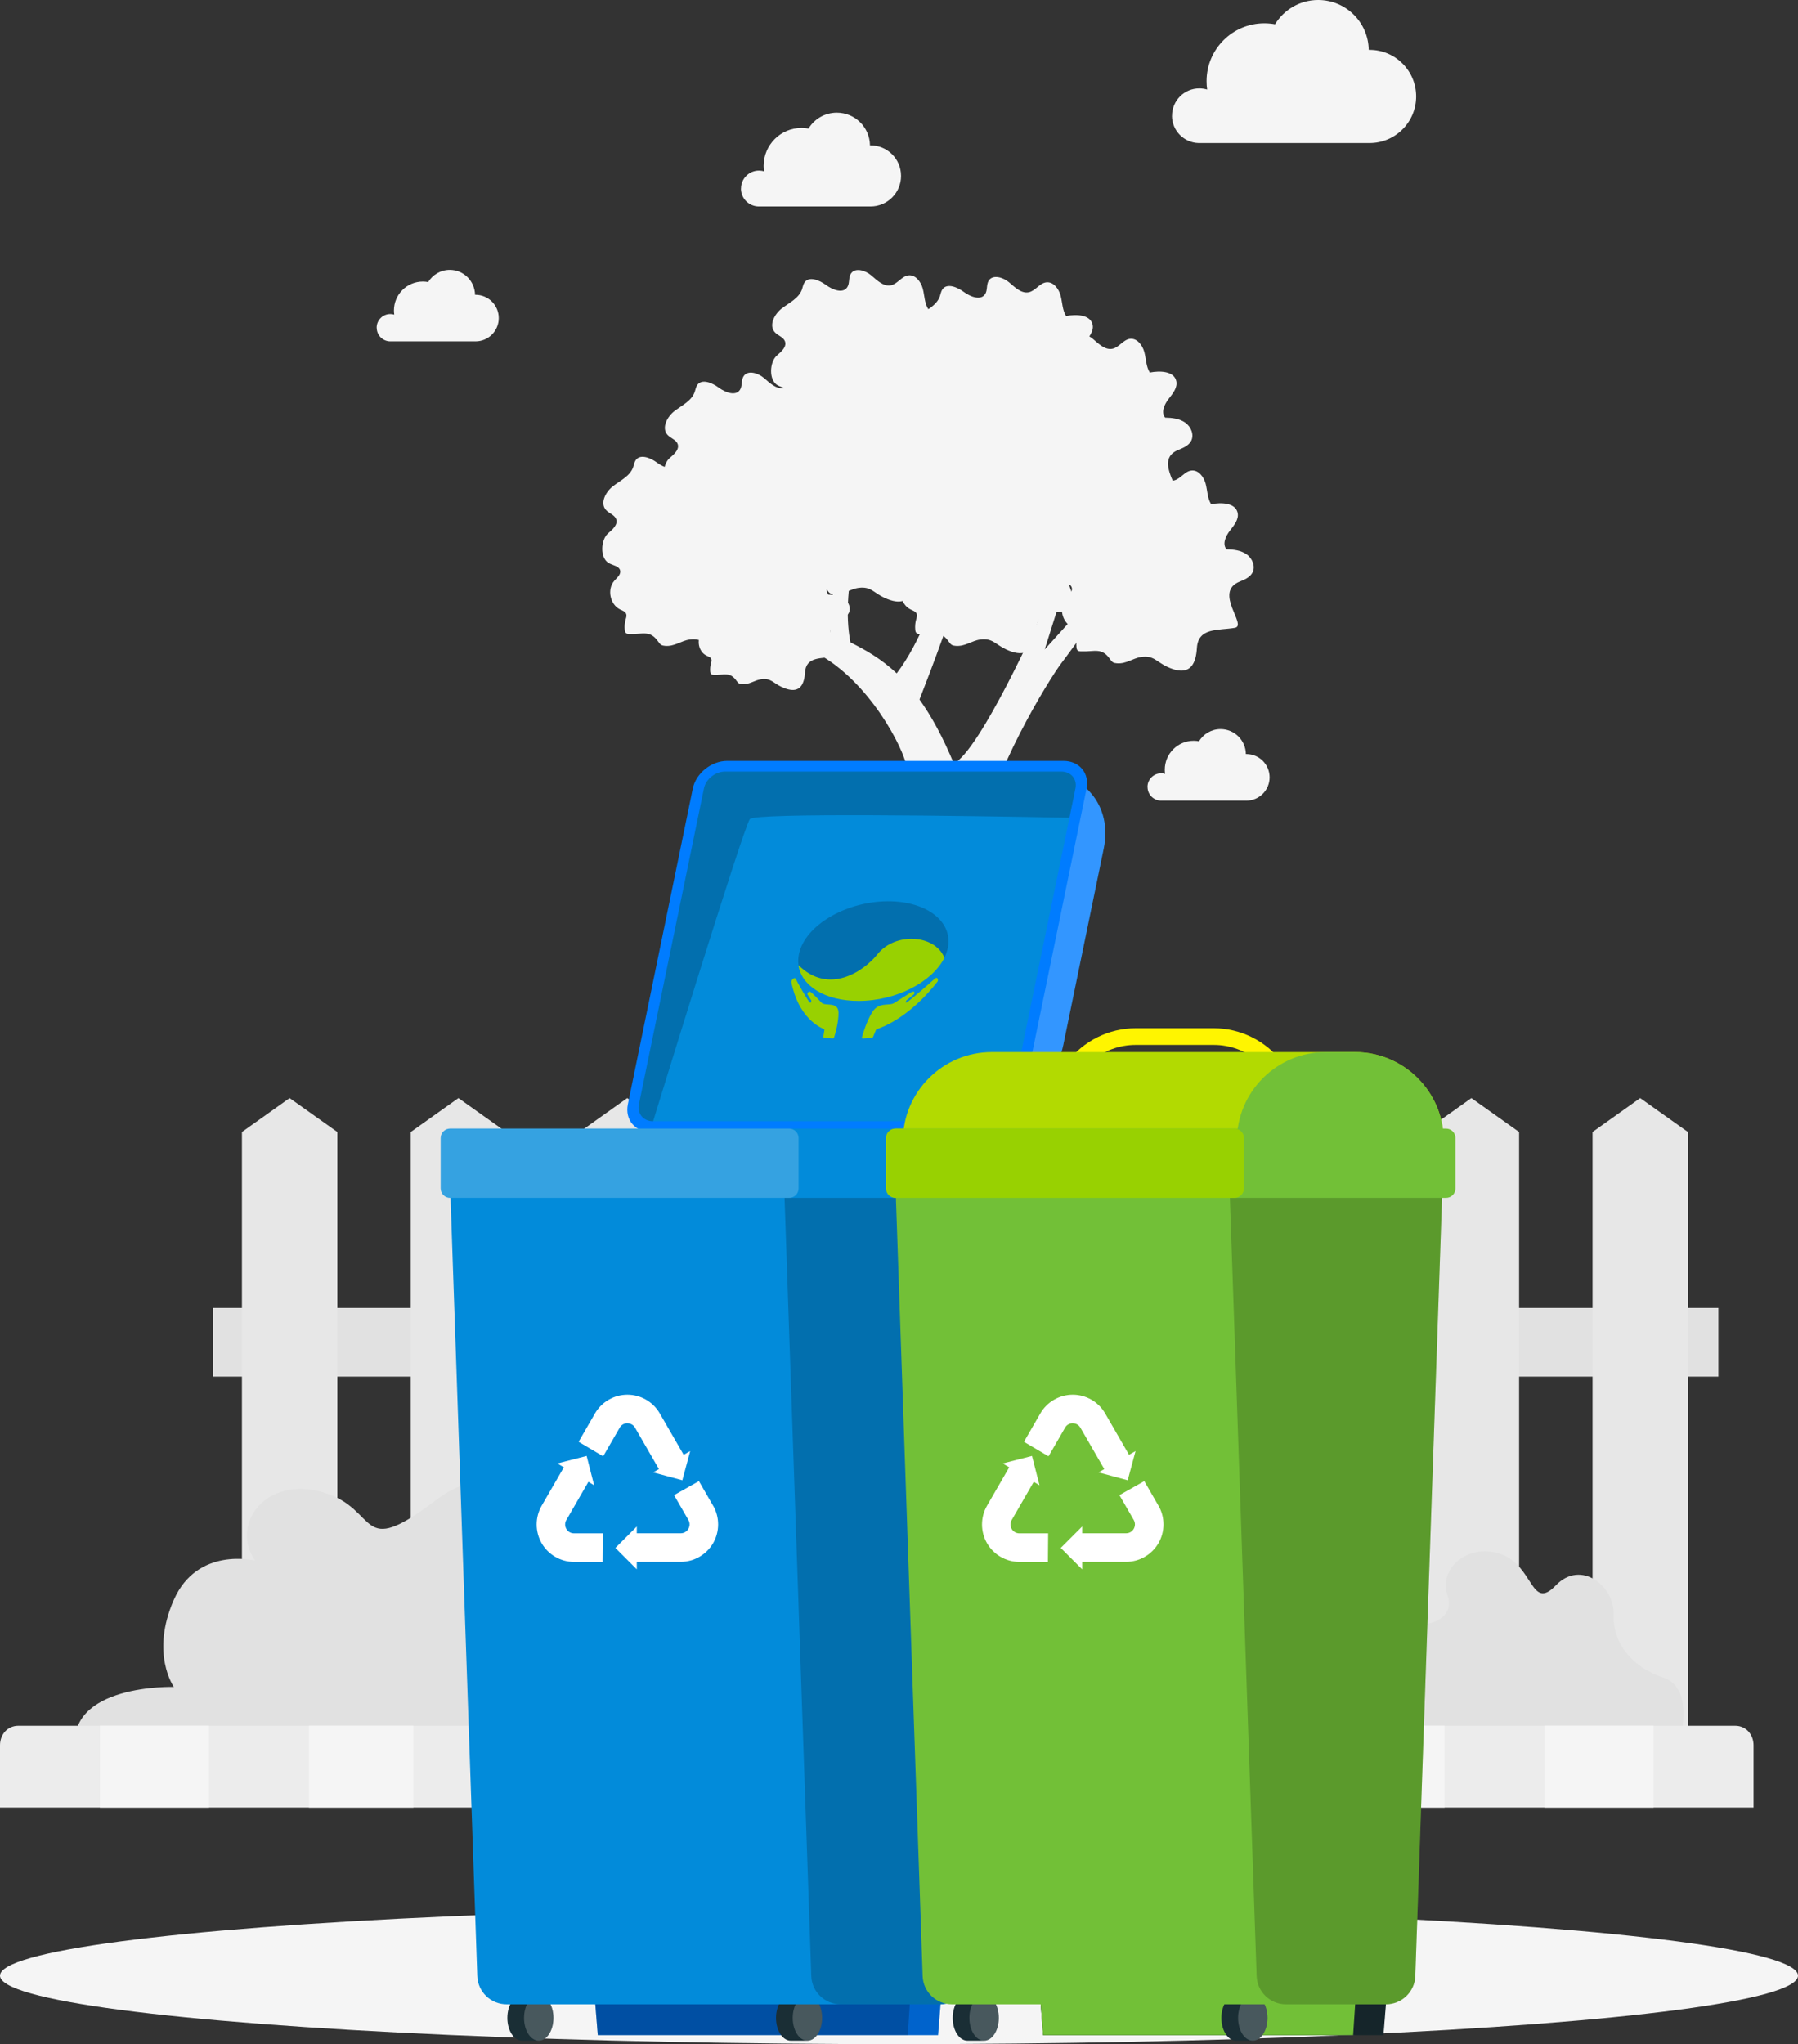 <?xml version="1.0" encoding="UTF-8"?>
<svg xmlns="http://www.w3.org/2000/svg" id="Layer_2" data-name="Layer 2" viewBox="0 0 297.26 337.84">
  <rect x="0" y="0" width="297.26" height="337.84" fill="#333333" stroke="none"/>
  <defs>
    <style>
      .cls-1, .cls-2 {
        isolation: isolate;
        opacity: .2;
      }

      .cls-3 {
        fill: #028bda;
      }

      .cls-4 {
        fill: #1a2e35;
      }

      .cls-5 {
        fill: #fff500;
      }

      .cls-6 {
        fill: #98d101;
      }

      .cls-7 {
        fill: #e7e7e7;
      }

      .cls-8 {
        fill: #b2da01;
      }

      .cls-9 {
        fill: #007cff;
      }

      .cls-10, .cls-2 {
        fill: #fff;
      }

      .cls-11 {
        fill: #e1e1e1;
      }

      .cls-12 {
        fill: #72c037;
      }

      .cls-13 {
        fill: #f5f5f5;
      }

      .cls-14 {
        fill: #ececec;
      }
    </style>
  </defs>
  <g id="screenshot.png">
    <g>
      <path class="cls-13" d="M193.77,19.12c0-2.49,2.02-4.51,4.51-4.51.45,0,.89.07,1.3.19-.07-.45-.1-.91-.1-1.39,0-5.28,4.28-9.56,9.56-9.56.6,0,1.19.06,1.76.16,1.47-2.4,4.11-4.01,7.13-4.01,4.58,0,8.29,3.68,8.36,8.24.05,0,.09,0,.14,0,4.25,0,7.7,3.45,7.7,7.7s-3.45,7.7-7.7,7.7h-28.28,0c-2.43-.07-4.39-2.06-4.39-4.51Z"></path>
      <path class="cls-13" d="M62.27,54.16c0-1.25,1.01-2.26,2.26-2.26.23,0,.44.03.65.1-.03-.23-.05-.46-.05-.69,0-2.64,2.14-4.78,4.78-4.78.3,0,.59.03.88.08.73-1.2,2.06-2.01,3.57-2.01,2.29,0,4.14,1.84,4.18,4.12.02,0,.05,0,.07,0,2.13,0,3.85,1.72,3.85,3.85s-1.72,3.85-3.85,3.85h-14.14,0c-1.22-.04-2.19-1.03-2.19-2.26Z"></path>
      <path class="cls-13" d="M189.71,130.06c0-1.25,1.01-2.26,2.26-2.26.23,0,.44.03.65.1-.03-.23-.05-.46-.05-.69,0-2.64,2.14-4.78,4.78-4.78.3,0,.59.03.88.08.73-1.2,2.06-2.01,3.57-2.01,2.29,0,4.14,1.84,4.18,4.12.02,0,.05,0,.07,0,2.13,0,3.85,1.72,3.85,3.85s-1.72,3.85-3.85,3.85h-14.14,0c-1.22-.04-2.19-1.03-2.19-2.26Z"></path>
      <path class="cls-13" d="M122.51,31.15c0-1.63,1.33-2.96,2.96-2.96.3,0,.58.04.85.13-.04-.3-.07-.6-.07-.91,0-3.46,2.81-6.27,6.27-6.27.39,0,.78.04,1.15.11.96-1.58,2.69-2.63,4.68-2.63,3,0,5.44,2.41,5.48,5.4.03,0,.06,0,.09,0,2.79,0,5.05,2.26,5.05,5.05s-2.26,5.05-5.05,5.05h-18.54,0c-1.6-.05-2.88-1.35-2.88-2.96Z"></path>
      <g>
        <path class="cls-13" d="M197.63,108.76c.13-.48.21-1.04.25-1.65.2-3.43,3.48-2.88,6.26-3.35,2.17-.36-3.58-5.86.8-7.63.81-.33,1.7-.7,2.12-1.48.55-1.02,0-2.37-.96-3.04-.95-.67-2.17-.81-3.33-.83-.72-.87-.13-2.18.56-3.07s1.54-1.9,1.28-2.99c-.4-1.65-2.71-1.71-4.38-1.39-.62-1-.6-2.25-.9-3.38-.3-1.14-1.2-2.33-2.37-2.18-1.1.13-1.77,1.37-2.85,1.63-1.25.29-2.33-.81-3.31-1.64-.98-.83-2.7-1.35-3.37-.25-.4.65-.16,1.57-.58,2.21-.73,1.12-2.46.42-3.53-.37-1.07-.79-2.78-1.51-3.54-.41-.23.34-.28.76-.42,1.15-.51,1.46-2.09,2.19-3.32,3.13-1.23.94-2.21,2.81-1.17,3.95.51.57,1.42.79,1.68,1.52.32.9-.6,1.71-1.33,2.33-1.21,1.03-1.43,4.11.17,4.96.67.35,1.66.46,1.82,1.2.15.66-.53,1.18-.97,1.69-1.23,1.4-.71,3.93.97,4.74.38.18.86.34,1,.74.1.29,0,.6-.09.9-.16.56-.21,1.14-.15,1.72.02.2.06.41.21.54.14.12.33.14.51.14,2.31.1,3.43-.72,4.84,1.3.14.19.28.39.48.51.19.11.42.14.64.16,1.59.13,2.63-.86,4.08-1.05,2.02-.26,2.44.78,4.22,1.62,2.79,1.31,4.15.5,4.67-1.4Z"></path>
        <path class="cls-13" d="M170.98,105.88c.13-.48.21-1.04.25-1.65.2-3.43,3.48-2.88,6.26-3.35,2.18-.36-3.58-5.86.8-7.63.81-.33,1.7-.7,2.12-1.47.55-1.02,0-2.37-.96-3.04s-2.17-.81-3.33-.83c-.72-.87-.13-2.18.56-3.07.69-.89,1.54-1.9,1.28-2.99-.4-1.65-2.71-1.71-4.38-1.39-.62-1-.6-2.25-.9-3.38-.3-1.14-1.2-2.33-2.37-2.19-1.1.13-1.77,1.37-2.85,1.63-1.25.29-2.33-.81-3.31-1.64-.98-.83-2.7-1.35-3.37-.25-.4.65-.16,1.57-.58,2.21-.73,1.12-2.46.42-3.53-.37-1.07-.79-2.78-1.51-3.54-.41-.23.34-.28.76-.42,1.15-.51,1.46-2.09,2.19-3.32,3.13-1.23.94-2.21,2.81-1.17,3.95.51.57,1.42.79,1.68,1.52.32.9-.6,1.71-1.33,2.33-1.21,1.03-1.43,4.11.17,4.96.67.35,1.66.46,1.82,1.2.15.66-.53,1.18-.97,1.69-1.23,1.4-.71,3.93.97,4.74.38.18.86.34,1,.74.1.29,0,.6-.09.9-.16.56-.21,1.14-.15,1.72.02.2.06.41.21.54.14.12.33.14.51.14,2.31.1,3.43-.72,4.84,1.3.14.19.28.39.48.51.19.11.42.14.64.16,1.59.13,2.63-.86,4.08-1.05,2.02-.26,2.44.78,4.22,1.62,2.79,1.31,4.15.5,4.67-1.4Z"></path>
        <path class="cls-13" d="M168.41,88.92c.13-.48.21-1.04.25-1.65.2-3.43,3.48-2.88,6.26-3.35,2.18-.36-3.58-5.86.8-7.63.81-.33,1.7-.7,2.12-1.48.55-1.02,0-2.37-.96-3.04-.95-.67-2.17-.81-3.33-.83-.72-.87-.13-2.18.56-3.07.69-.89,1.54-1.9,1.28-2.99-.4-1.65-2.71-1.71-4.38-1.39-.62-1-.6-2.25-.9-3.38s-1.2-2.33-2.37-2.19c-1.1.13-1.77,1.37-2.85,1.63-1.25.29-2.33-.81-3.31-1.64-.98-.83-2.7-1.35-3.37-.25-.4.65-.16,1.57-.58,2.21-.73,1.12-2.46.42-3.53-.37-1.07-.79-2.78-1.51-3.54-.41-.23.34-.28.76-.42,1.15-.51,1.46-2.09,2.19-3.32,3.13-1.23.94-2.21,2.81-1.17,3.95.51.57,1.42.79,1.68,1.51.32.9-.6,1.71-1.33,2.33-1.21,1.03-1.43,4.11.17,4.96.67.35,1.66.46,1.82,1.2.15.66-.53,1.18-.97,1.69-1.23,1.4-.71,3.93.97,4.74.38.18.86.34,1,.74.1.29,0,.6-.09.9-.16.56-.21,1.14-.15,1.72.02.2.06.41.21.54.14.12.33.14.51.14,2.31.1,3.43-.72,4.84,1.3.14.19.28.39.48.51.19.11.42.14.64.16,1.59.13,2.63-.86,4.08-1.05,2.02-.26,2.44.78,4.22,1.62,2.79,1.31,4.15.5,4.67-1.4Z"></path>
        <path class="cls-13" d="M150.86,97.37c.13-.48.21-1.04.25-1.65.2-3.43,3.48-2.88,6.26-3.35,2.17-.36-3.58-5.86.8-7.63.81-.33,1.7-.7,2.12-1.48.55-1.02,0-2.37-.96-3.04-.95-.67-2.17-.81-3.33-.83-.72-.87-.13-2.18.56-3.07.69-.89,1.54-1.9,1.28-2.99-.4-1.65-2.71-1.71-4.38-1.39-.62-1-.6-2.25-.9-3.38-.3-1.14-1.2-2.33-2.37-2.19-1.1.13-1.77,1.37-2.85,1.63-1.25.29-2.33-.81-3.31-1.64-.98-.83-2.7-1.35-3.37-.25-.4.65-.16,1.57-.58,2.21-.73,1.12-2.46.42-3.53-.37-1.07-.79-2.78-1.51-3.54-.41-.23.34-.28.76-.42,1.15-.51,1.46-2.09,2.19-3.32,3.13-1.23.94-2.21,2.81-1.17,3.95.51.57,1.42.79,1.68,1.51.32.9-.6,1.71-1.33,2.33-1.21,1.03-1.43,4.11.17,4.96.67.35,1.66.46,1.82,1.2.15.66-.53,1.18-.97,1.69-1.23,1.4-.71,3.93.97,4.74.38.18.86.34,1,.74.1.29,0,.6-.09.9-.16.56-.21,1.14-.15,1.72.02.2.06.41.21.54.14.12.33.14.51.14,2.31.1,3.43-.72,4.84,1.3.14.19.28.39.48.51.19.11.42.14.64.16,1.59.13,2.63-.86,4.08-1.05,2.02-.26,2.44.78,4.22,1.62,2.79,1.31,4.15.5,4.67-1.4Z"></path>
        <path class="cls-13" d="M133.12,93.46c.13-.48.21-1.04.25-1.65.2-3.43,3.48-2.88,6.26-3.35,2.17-.36-3.58-5.86.8-7.63.81-.33,1.7-.7,2.12-1.47.55-1.02,0-2.37-.96-3.04-.95-.67-2.17-.81-3.33-.83-.72-.87-.13-2.18.56-3.07.69-.89,1.54-1.9,1.28-2.99-.4-1.65-2.71-1.71-4.38-1.39-.62-1-.6-2.25-.9-3.38s-1.2-2.33-2.37-2.19c-1.1.13-1.77,1.37-2.85,1.63-1.25.29-2.33-.81-3.31-1.64-.98-.83-2.7-1.35-3.37-.25-.4.65-.16,1.57-.58,2.21-.73,1.12-2.46.42-3.53-.37-1.07-.79-2.78-1.51-3.54-.41-.23.34-.28.76-.42,1.15-.51,1.46-2.09,2.19-3.32,3.13-1.23.94-2.21,2.81-1.17,3.95.51.57,1.42.79,1.68,1.51.32.9-.6,1.71-1.33,2.33-1.21,1.03-1.43,4.11.17,4.96.67.35,1.66.46,1.82,1.2.15.66-.53,1.18-.97,1.69-1.23,1.4-.71,3.93.97,4.74.38.18.86.34,1,.74.1.29,0,.6-.09.9-.16.56-.21,1.14-.15,1.72.02.2.06.41.21.54.14.12.33.14.51.14,2.31.1,3.43-.72,4.84,1.3.14.19.28.39.48.51.19.11.42.14.64.16,1.59.13,2.63-.86,4.08-1.05,2.02-.26,2.44.78,4.22,1.62,2.79,1.31,4.15.5,4.67-1.4Z"></path>
        <path class="cls-13" d="M132.89,112.44c.11-.38.17-.82.2-1.3.16-2.7,2.74-2.27,4.93-2.64,1.71-.29-2.82-4.61.63-6.01.64-.26,1.34-.55,1.67-1.16.43-.81,0-1.87-.75-2.39-.75-.53-1.71-.64-2.62-.66-.56-.68-.11-1.72.44-2.41.55-.7,1.21-1.49,1.01-2.36-.31-1.3-2.13-1.35-3.45-1.1-.49-.79-.48-1.77-.71-2.66s-.95-1.83-1.86-1.72c-.86.11-1.39,1.08-2.24,1.28-.98.23-1.84-.64-2.61-1.29-.77-.65-2.12-1.06-2.66-.2-.32.52-.13,1.23-.46,1.74-.57.88-1.93.33-2.78-.29-.84-.62-2.19-1.19-2.78-.32-.18.27-.22.6-.33.9-.4,1.15-1.65,1.73-2.62,2.47-.97.74-1.74,2.21-.92,3.11.41.45,1.12.63,1.32,1.19.25.71-.47,1.34-1.05,1.83-.95.81-1.13,3.24.13,3.9.53.28,1.31.36,1.44.95.12.52-.41.93-.77,1.33-.97,1.11-.56,3.1.77,3.73.3.15.68.26.79.58.08.23,0,.47-.07.7-.12.44-.16.9-.12,1.35.01.16.05.32.16.42.11.09.26.11.4.11,1.82.08,2.7-.56,3.81,1.02.11.15.22.31.38.4.15.09.33.11.5.13,1.25.1,2.07-.68,3.22-.82,1.59-.2,1.92.62,3.32,1.27,2.2,1.03,3.27.4,3.68-1.1Z"></path>
        <path class="cls-13" d="M122.95,105.88c.13-.48.21-1.04.25-1.65.2-3.43,3.48-2.88,6.26-3.35,2.18-.36-3.58-5.86.8-7.63.81-.33,1.7-.7,2.12-1.47.55-1.02,0-2.37-.96-3.04-.95-.67-2.17-.81-3.33-.83-.72-.87-.13-2.18.56-3.07.69-.89,1.54-1.9,1.28-2.99-.4-1.65-2.71-1.71-4.38-1.39-.62-1-.6-2.25-.9-3.38s-1.2-2.33-2.37-2.19c-1.1.13-1.77,1.37-2.85,1.63-1.25.29-2.33-.81-3.31-1.64-.98-.83-2.7-1.35-3.37-.25-.4.65-.16,1.57-.58,2.21-.73,1.12-2.46.42-3.53-.37-1.07-.79-2.78-1.51-3.54-.41-.23.34-.28.76-.42,1.15-.51,1.46-2.09,2.19-3.32,3.13-1.23.94-2.21,2.81-1.17,3.95.51.57,1.42.79,1.68,1.52.32.9-.6,1.71-1.33,2.33-1.21,1.03-1.43,4.11.17,4.96.67.35,1.66.46,1.82,1.2.15.66-.53,1.18-.97,1.69-1.23,1.4-.71,3.93.97,4.74.38.18.86.34,1,.74.1.29,0,.6-.09.9-.16.56-.21,1.14-.15,1.72.02.2.06.41.21.54.14.12.33.14.51.14,2.31.1,3.43-.72,4.84,1.3.14.19.28.39.48.51.19.11.42.14.64.16,1.59.13,2.63-.86,4.08-1.05,2.02-.26,2.44.78,4.22,1.62,2.79,1.31,4.15.5,4.67-1.4Z"></path>
        <path class="cls-13" d="M150.86,76.5c.13-.48.21-1.04.25-1.65.2-3.43,3.48-2.88,6.26-3.35,2.17-.36-3.58-5.86.8-7.63.81-.33,1.7-.7,2.12-1.47.55-1.02,0-2.37-.96-3.04-.95-.67-2.17-.81-3.33-.83-.72-.87-.13-2.18.56-3.07.69-.89,1.54-1.9,1.28-2.99-.4-1.65-2.71-1.71-4.38-1.39-.62-1-.6-2.25-.9-3.38-.3-1.14-1.2-2.33-2.37-2.19-1.1.13-1.77,1.37-2.85,1.63-1.25.29-2.33-.81-3.31-1.64-.98-.83-2.7-1.35-3.37-.25-.4.65-.16,1.57-.58,2.21-.73,1.12-2.46.42-3.53-.37-1.07-.79-2.78-1.51-3.54-.41-.23.34-.28.76-.42,1.15-.51,1.46-2.09,2.19-3.32,3.13-1.23.94-2.21,2.81-1.17,3.95.51.57,1.42.79,1.68,1.51.32.9-.6,1.71-1.33,2.33-1.21,1.03-1.43,4.11.17,4.96.67.35,1.66.46,1.82,1.2.15.66-.53,1.18-.97,1.69-1.23,1.4-.71,3.93.97,4.74.38.18.86.34,1,.74.1.29,0,.6-.09.9-.16.56-.21,1.14-.15,1.72.02.2.06.41.21.54.14.12.33.14.51.14,2.31.1,3.43-.72,4.84,1.3.14.19.28.39.48.51.19.11.42.14.64.16,1.59.13,2.63-.86,4.08-1.05,2.02-.26,2.44.78,4.22,1.62,2.79,1.31,4.15.5,4.67-1.4Z"></path>
        <path class="cls-13" d="M173.65,77.66c.13-.48.21-1.04.25-1.65.2-3.43,3.48-2.88,6.26-3.35,2.18-.36-3.58-5.86.8-7.63.81-.33,1.7-.7,2.12-1.48.55-1.02,0-2.37-.96-3.04s-2.17-.81-3.33-.83c-.72-.87-.13-2.18.56-3.07.69-.89,1.54-1.9,1.28-2.99-.4-1.65-2.71-1.71-4.38-1.39-.62-1-.6-2.25-.9-3.38s-1.2-2.33-2.37-2.19c-1.1.13-1.77,1.37-2.85,1.63-1.25.29-2.33-.81-3.31-1.64s-2.7-1.35-3.37-.25c-.4.65-.16,1.57-.58,2.21-.73,1.12-2.46.42-3.53-.37-1.07-.79-2.78-1.51-3.54-.41-.23.34-.28.76-.42,1.15-.51,1.46-2.09,2.19-3.32,3.13-1.23.94-2.21,2.81-1.17,3.95.51.57,1.42.79,1.68,1.52.32.9-.6,1.71-1.33,2.33-1.21,1.03-1.43,4.11.17,4.96.67.35,1.66.46,1.82,1.2.15.66-.53,1.18-.97,1.69-1.23,1.4-.71,3.93.97,4.74.38.18.86.34,1,.74.1.29,0,.6-.09.9-.16.56-.21,1.14-.15,1.72.02.2.06.41.21.54.14.12.33.14.51.14,2.31.1,3.43-.72,4.84,1.3.14.19.28.39.48.51.19.11.42.14.64.16,1.59.13,2.63-.86,4.08-1.05,2.02-.26,2.44.78,4.22,1.62,2.79,1.31,4.15.5,4.67-1.4Z"></path>
        <path class="cls-13" d="M187.49,86.99c.13-.48.21-1.04.25-1.65.2-3.43,3.48-2.88,6.26-3.35,2.18-.36-3.58-5.86.8-7.63.81-.33,1.7-.7,2.12-1.47.55-1.02,0-2.37-.96-3.04s-2.17-.81-3.33-.83c-.72-.87-.13-2.18.56-3.07.69-.89,1.54-1.9,1.28-2.99-.4-1.65-2.71-1.71-4.38-1.39-.62-1-.6-2.25-.9-3.38-.3-1.14-1.2-2.33-2.37-2.19-1.1.13-1.77,1.37-2.85,1.63-1.25.29-2.33-.81-3.31-1.64s-2.7-1.35-3.37-.25c-.4.65-.16,1.57-.58,2.21-.73,1.12-2.46.42-3.53-.37-1.07-.79-2.78-1.51-3.54-.41-.23.34-.28.76-.42,1.15-.51,1.46-2.09,2.19-3.32,3.13-1.23.94-2.21,2.81-1.17,3.95.51.57,1.42.79,1.68,1.51.32.9-.6,1.71-1.33,2.33-1.21,1.03-1.43,4.11.17,4.96.67.35,1.66.46,1.82,1.2.15.66-.53,1.18-.97,1.69-1.23,1.4-.71,3.93.97,4.74.38.18.86.34,1,.74.1.29,0,.6-.09.9-.16.56-.21,1.14-.15,1.72.02.2.06.41.21.54.14.12.33.14.51.14,2.31.1,3.43-.72,4.84,1.3.14.19.28.39.48.51.19.11.42.14.64.16,1.59.13,2.63-.86,4.08-1.05,2.02-.26,2.44.78,4.22,1.62,2.79,1.31,4.15.5,4.67-1.4Z"></path>
        <path class="cls-13" d="M183.3,98.77s-5.79,8.18-7.79,10.78-11.98,18.76-13.34,29.46c-.15,1.14-.29,2.12-.43,2.98,4.29,28.34,3.62,142.79,3.47,151.67h-19.21c2.1-87.67,4.33-164.11,3.9-166.9-.45-2.96-6.14-14.21-14.92-18.84-8.78-4.62-16.37-19.93-16.37-19.93h2.8s5.19,9.38,12.58,14.57c1.07.75,2.18,1.38,3.32,1.97-.26-8.45,2.94-16.54,2.94-16.54l1.51,1.4c-2.04,8.36-1.77,13.71-1.15,16.78,2.48,1.24,5.05,2.68,7.64,5.11,7.66-9.96,11.97-32.75,11.97-32.75l1.96,1.07s-.64,6.19-2.53,13.97c-1.44,5.9-5.66,17-7.63,22.04,1.95,2.71,3.89,6.22,5.79,10.86.21-.33.46-.63.74-.89,4.99-4.51,14.37-25.83,14.37-25.83,2.27-4.96-1.2-17.97-1.2-17.97h2.62l1.17,11.38,6.59-7.19,1.2,1-6.99,8.98-3.59,11.38,9.38-10.38,1.2,1.8Z"></path>
      </g>
      <rect class="cls-11" x="35.19" y="216.16" width="248.91" height="11.35"></rect>
      <g>
        <polygon class="cls-7" points="55.77 286.66 40 286.66 40 187.08 47.88 181.48 55.77 187.08 55.77 286.66"></polygon>
        <polygon class="cls-7" points="83.68 286.66 67.91 286.66 67.91 187.08 75.79 181.48 83.68 187.08 83.68 286.66"></polygon>
        <polygon class="cls-7" points="111.59 286.66 95.82 286.66 95.82 187.08 103.7 181.48 111.59 187.08 111.59 286.66"></polygon>
        <polygon class="cls-7" points="139.5 286.66 123.73 286.66 123.73 187.08 131.62 181.48 139.5 187.08 139.5 286.66"></polygon>
        <polygon class="cls-7" points="167.41 286.66 151.64 286.66 151.64 187.08 159.53 181.48 167.41 187.08 167.41 286.66"></polygon>
        <polygon class="cls-7" points="195.33 286.66 179.55 286.66 179.55 187.08 187.44 181.48 195.33 187.08 195.33 286.66"></polygon>
        <polygon class="cls-7" points="223.24 286.66 207.46 286.66 207.46 187.08 215.35 181.48 223.24 187.08 223.24 286.66"></polygon>
        <polygon class="cls-7" points="251.15 286.66 235.37 286.66 235.37 187.08 243.26 181.48 251.15 187.08 251.15 286.66"></polygon>
        <polygon class="cls-7" points="279.06 286.66 263.29 286.66 263.29 187.08 271.17 181.48 279.06 187.08 279.06 286.66"></polygon>
      </g>
      <path class="cls-11" d="M277.68,287.75s2.61-8.75-2.67-10.49c-5.28-1.74-8.42-5.83-8.24-10.46.18-4.63-5.38-9.13-9.55-4.79-4.17,4.34-3.61-3.33-9.17-5.2-5.56-1.86-10.27,2.66-8.75,6.79s-3.96,6.71-10.53,3.2c-6.57-3.51-13.8,2.88-12.41,7.88s.25,5.56-3.9,3.89c-4.16-1.67-11.59,3.06-8.99,9.17,2.61,6.12,74.22,0,74.22,0Z"></path>
      <path class="cls-11" d="M107.52,287.3c4.67-4.67.47-12.62-4.21-13.55s-9.37-9.16-9.59-14.39c-.22-5.23-8.63-21.33-21.71-11.39-13.08,9.94-9.11,1.46-18.57-1.33-9.46-2.79-15.43,5.24-11.28,11.27,0,0-9.51-2.38-13.42,6.49-3.92,8.88,0,14.39,0,14.39,0,0-17.88-.53-16.27,10.53,1.61,11.06,95.06-2.03,95.06-2.03Z"></path>
      <g>
        <path class="cls-14" d="M0,288.44v10.29h289.91v-10.29c0-1.79-1.25-3.23-3.03-3.23H3.03c-1.79,0-3.03,1.44-3.03,3.23Z"></path>
        <g>
          <rect class="cls-13" x="255.36" y="285.21" width="18.03" height="13.52"></rect>
          <rect class="cls-13" x="221.56" y="285.21" width="17.27" height="13.52"></rect>
          <rect class="cls-13" x="187.02" y="285.21" width="18.03" height="13.52"></rect>
          <rect class="cls-13" x="153.22" y="285.21" width="17.27" height="13.52"></rect>
          <rect class="cls-13" x="119.42" y="285.21" width="17.27" height="13.52"></rect>
          <rect class="cls-13" x="84.87" y="285.21" width="18.03" height="13.52"></rect>
          <rect class="cls-13" x="51.07" y="285.21" width="17.27" height="13.52"></rect>
          <rect class="cls-13" x="16.52" y="285.21" width="18.03" height="13.52"></rect>
        </g>
      </g>
    </g>
    <ellipse id="_Path_" data-name="&amp;lt;Path&amp;gt;" class="cls-13" cx="148.63" cy="326.51" rx="148.63" ry="11.32"></ellipse>
    <g>
      <g>
        <polygon class="cls-9" points="155.09 336.34 98.83 336.34 98.04 326.51 155.88 326.51 155.09 336.34"></polygon>
        <polygon class="cls-1" points="155.09 336.34 98.83 336.34 98.04 326.51 155.88 326.51 155.09 336.34"></polygon>
        <polygon class="cls-1" points="150.08 336.34 98.83 336.34 98.04 326.51 150.73 326.51 150.08 336.34"></polygon>
      </g>
      <g>
        <path class="cls-4" d="M133.49,329.74h-2.76c-1.34,0-2.43,1.68-2.43,3.76s1.09,3.76,2.43,3.76h2.76c1.34,0,2.43-1.68,2.43-3.76s-1.09-3.76-2.43-3.76Z"></path>
        <path class="cls-2" d="M135.92,333.5c0,2.08-1.09,3.76-2.43,3.76s-2.43-1.68-2.43-3.76,1.09-3.76,2.43-3.76,2.43,1.68,2.43,3.76Z"></path>
      </g>
      <g>
        <path class="cls-4" d="M89.07,329.74h-2.76c-1.34,0-2.43,1.68-2.43,3.76s1.09,3.76,2.43,3.76h2.76c1.34,0,2.43-1.68,2.43-3.76s-1.09-3.76-2.43-3.76Z"></path>
        <path class="cls-2" d="M91.5,333.5c0,2.08-1.09,3.76-2.43,3.76s-2.43-1.68-2.43-3.76,1.09-3.76,2.43-3.76,2.43,1.68,2.43,3.76Z"></path>
      </g>
      <g>
        <path class="cls-9" d="M159.98,185.34h-43.86c-2.63,0-4.33-2.04-3.82-4.56l10.03-48.74c.52-2.52,3.07-4.56,5.69-4.56h43.86c7.3,0,12.05,5.68,10.61,12.69l-6.69,32.49c-1.44,7.01-8.53,12.69-15.83,12.69Z"></path>
        <path class="cls-2" d="M159.98,185.34h-43.86c-2.63,0-4.33-2.04-3.82-4.56l10.03-48.74c.52-2.52,3.07-4.56,5.69-4.56h43.86c7.3,0,12.05,5.68,10.61,12.69l-6.69,32.49c-1.44,7.01-8.53,12.69-15.83,12.69Z"></path>
        <path class="cls-9" d="M163.21,187.08h-55.59c-2.63,0-4.33-2.04-3.82-4.56l10.74-52.21c.52-2.52,3.07-4.56,5.69-4.56h55.59c2.63,0,4.33,2.04,3.82,4.56l-10.74,52.21c-.52,2.52-3.07,4.56-5.69,4.56Z"></path>
        <path class="cls-3" d="M177.8,130.31l-.99,4.84-9.75,47.36c-.31,1.55-1.88,2.8-3.49,2.8h-55.59c-1.61,0-2.66-1.25-2.35-2.8l10.75-52.2c.31-1.55,1.88-2.8,3.49-2.8h55.59c1.61,0,2.66,1.25,2.34,2.8Z"></path>
        <path class="cls-1" d="M177.8,130.31l-.99,4.84c-17.98-.35-52.04-.85-52.84.22-1.1,1.45-15.99,49.94-15.99,49.94-1.61,0-2.66-1.25-2.35-2.8l10.75-52.2c.31-1.55,1.88-2.8,3.49-2.8h55.59c1.61,0,2.66,1.25,2.34,2.8Z"></path>
      </g>
      <path class="cls-3" d="M165.05,190.17l-4.69,136.4c-.09,2.61-2.24,4.68-4.86,4.68h-71.74c-2.62,0-4.77-2.07-4.85-4.68l-4.69-136.4h90.84Z"></path>
      <path class="cls-1" d="M165.05,190.17l-4.69,136.4c-.09,2.61-2.24,4.68-4.86,4.68h-16.52c-2.62,0-4.77-2.07-4.85-4.68l-4.69-136.4h35.62Z"></path>
      <g>
        <path class="cls-10" d="M93.64,251.2l3.64-6.3.95.57-1.24-4.85-4.85,1.24,1.08.64-3.67,6.35c-1.1,1.91-1.1,4.28,0,6.19,1.1,1.91,3.15,3.09,5.35,3.09h4.72l.04-4.72h-4.76c-1.13,0-1.83-1.22-1.27-2.2Z"></path>
        <path class="cls-10" d="M103.72,235.22c.49,0,.99.24,1.27.73l3.95,6.84-.96.55,4.83,1.3,1.3-4.83-1.08.62-3.95-6.84c-1.1-1.91-3.15-3.09-5.35-3.09s-4.26,1.18-5.36,3.09l-2.71,4.69,4.06,2.4,2.74-4.74c.28-.49.78-.73,1.27-.73Z"></path>
        <path class="cls-10" d="M117.89,248.84l-2.34-4.06-4.11,2.32,2.37,4.1c.56.98-.14,2.2-1.27,2.2h-7.26v-1.12l-3.54,3.54,3.54,3.54v-1.24h7.26c2.2,0,4.25-1.18,5.36-3.09,1.1-1.91,1.1-4.28,0-6.19Z"></path>
      </g>
      <g>
        <path class="cls-3" d="M74.42,186.52h91.02c.86,0,1.56.7,1.56,1.56v8.32c0,.86-.7,1.56-1.56,1.56h-91.02c-.86,0-1.56-.7-1.56-1.56v-8.32c0-.86.7-1.56,1.56-1.56Z"></path>
        <path class="cls-2" d="M74.42,186.52h56.05c.86,0,1.56.7,1.56,1.56v8.32c0,.86-.7,1.56-1.56,1.56h-56.05c-.86,0-1.56-.7-1.56-1.56v-8.32c0-.86.7-1.56,1.56-1.56Z"></path>
      </g>
      <g>
        <g>
          <path class="cls-6" d="M145.06,157.71c-2.22,2.79-8.03,6.78-13.05,1.79.46,3.41,4.37,5.93,9.95,5.92,6.21,0,12.19-3.13,14.18-7.14-1.53-3.86-8.14-4.27-11.07-.58h0Z"></path>
          <path class="cls-1" d="M146.77,148.95c-6.6.03-13.08,3.62-14.52,8.11-.27.85-.34,1.67-.24,2.44,5.02,5,10.84,1,13.05-1.79,2.94-3.69,9.54-3.28,11.07.58.21-.42.37-.85.49-1.29,1.19-4.51-3.24-8.08-9.86-8.05Z"></path>
        </g>
        <g>
          <path class="cls-6" d="M136.12,171.32l.17-1.05c.02-.1-.03-.19-.11-.22-.73-.29-4.2-1.94-5.35-7.75-.06-.26.52-.96.74-.49.19.39,2.05,3.76,2.35,3.88.24.1.21-.36.21-.36,0,0-.6-.91-.64-.99-.07-.17.2-.63.56-.38s1.39,1.35,1.81,1.78c.59.58,2.74-.26,2.77,1.6.03,1.54-.52,3.44-.72,4.08-.04.12-.16.21-.27.2l-1.37-.1c-.1,0-.16-.09-.15-.2h0Z"></path>
          <path class="cls-6" d="M144.36,171.32l.44-1.05c.04-.1.14-.19.24-.22.91-.29,5.36-1.95,9.94-7.79.22-.26.04-.96-.46-.49-.43.4-4.28,3.78-4.65,3.91-.3.1,0-.36,0-.36,0,0,1.14-.92,1.22-.99.17-.17.17-.63-.34-.38s-2.19,1.36-2.87,1.79c-.93.59-2.6-.26-3.72,1.61-.92,1.54-1.48,3.44-1.66,4.08-.03.12.04.21.15.2l1.44-.1c.11,0,.22-.09.27-.2h0Z"></path>
        </g>
      </g>
    </g>
    <g>
      <path class="cls-5" d="M213.94,178.15h-39.45l1.95-2.59c2.66-3.53,6.89-5.63,11.31-5.63h12.93c4.42,0,8.64,2.11,11.31,5.63l1.95,2.59ZM180.39,175.39h27.65c-2.04-1.72-4.66-2.7-7.36-2.7h-12.93c-2.71,0-5.32.98-7.36,2.7Z"></path>
      <path class="cls-8" d="M238.68,188.57v3.43h-89.41v-3.43c0-8.12,6.58-14.7,14.71-14.7h60.01c8.12,0,14.7,6.58,14.7,14.7Z"></path>
      <path class="cls-12" d="M238.68,188.57v3.43h-34.19v-3.43c0-8.12,6.58-14.7,14.71-14.7h4.79c8.12,0,14.7,6.58,14.7,14.7Z"></path>
      <g>
        <polygon class="cls-4" points="228.72 336.34 172.46 336.34 171.67 326.51 229.51 326.51 228.72 336.34"></polygon>
        <polygon class="cls-1" points="228.72 336.34 172.46 336.34 171.67 326.51 229.51 326.51 228.72 336.34"></polygon>
        <polygon class="cls-12" points="223.71 336.34 172.46 336.34 171.67 326.51 224.36 326.51 223.71 336.34"></polygon>
      </g>
      <g>
        <path class="cls-4" d="M207.12,329.74h-2.76c-1.34,0-2.43,1.68-2.43,3.76s1.09,3.76,2.43,3.76h2.76c1.34,0,2.43-1.68,2.43-3.76s-1.09-3.76-2.43-3.76Z"></path>
        <path class="cls-2" d="M209.55,333.5c0,2.08-1.09,3.76-2.43,3.76s-2.43-1.68-2.43-3.76,1.09-3.76,2.43-3.76,2.43,1.68,2.43,3.76Z"></path>
      </g>
      <g>
        <path class="cls-4" d="M162.7,329.74h-2.76c-1.34,0-2.43,1.68-2.43,3.76s1.09,3.76,2.43,3.76h2.76c1.34,0,2.43-1.68,2.43-3.76s-1.09-3.76-2.43-3.76Z"></path>
        <path class="cls-2" d="M165.13,333.5c0,2.08-1.09,3.76-2.43,3.76s-2.43-1.68-2.43-3.76,1.09-3.76,2.43-3.76,2.43,1.68,2.43,3.76Z"></path>
      </g>
      <path class="cls-12" d="M238.68,190.17l-4.69,136.4c-.09,2.61-2.24,4.68-4.86,4.68h-71.74c-2.62,0-4.77-2.07-4.85-4.68l-4.69-136.4h90.84Z"></path>
      <path class="cls-1" d="M238.68,190.17l-4.69,136.4c-.09,2.61-2.24,4.68-4.86,4.68h-16.52c-2.62,0-4.77-2.07-4.85-4.68l-4.69-136.4h35.62Z"></path>
      <g>
        <path class="cls-10" d="M167.27,251.2l3.64-6.3.95.57-1.24-4.85-4.85,1.24,1.08.64-3.67,6.35c-1.1,1.91-1.1,4.28,0,6.19,1.1,1.91,3.15,3.09,5.35,3.09h4.72l.04-4.72h-4.76c-1.13,0-1.83-1.22-1.27-2.2Z"></path>
        <path class="cls-10" d="M177.35,235.22c.49,0,.99.24,1.27.73l3.95,6.84-.96.55,4.83,1.3,1.3-4.83-1.08.62-3.95-6.84c-1.1-1.91-3.15-3.09-5.35-3.09s-4.26,1.18-5.36,3.09l-2.71,4.69,4.06,2.4,2.74-4.74c.28-.49.78-.73,1.27-.73Z"></path>
        <path class="cls-10" d="M191.52,248.84l-2.34-4.06-4.11,2.32,2.37,4.1c.56.98-.14,2.2-1.27,2.2h-7.26v-1.12l-3.54,3.54,3.54,3.54v-1.24h7.26c2.2,0,4.25-1.18,5.36-3.09,1.1-1.91,1.1-4.28,0-6.19Z"></path>
      </g>
      <g>
        <path class="cls-12" d="M148.05,186.52h91.02c.86,0,1.56.7,1.56,1.56v8.32c0,.86-.7,1.56-1.56,1.56h-91.02c-.86,0-1.56-.7-1.56-1.56v-8.32c0-.86.7-1.56,1.56-1.56Z"></path>
        <path class="cls-6" d="M148.05,186.52h56.05c.86,0,1.56.7,1.56,1.56v8.32c0,.86-.7,1.56-1.56,1.56h-56.05c-.86,0-1.56-.7-1.56-1.56v-8.32c0-.86.7-1.56,1.56-1.56Z"></path>
      </g>
    </g>
  </g>
</svg>

